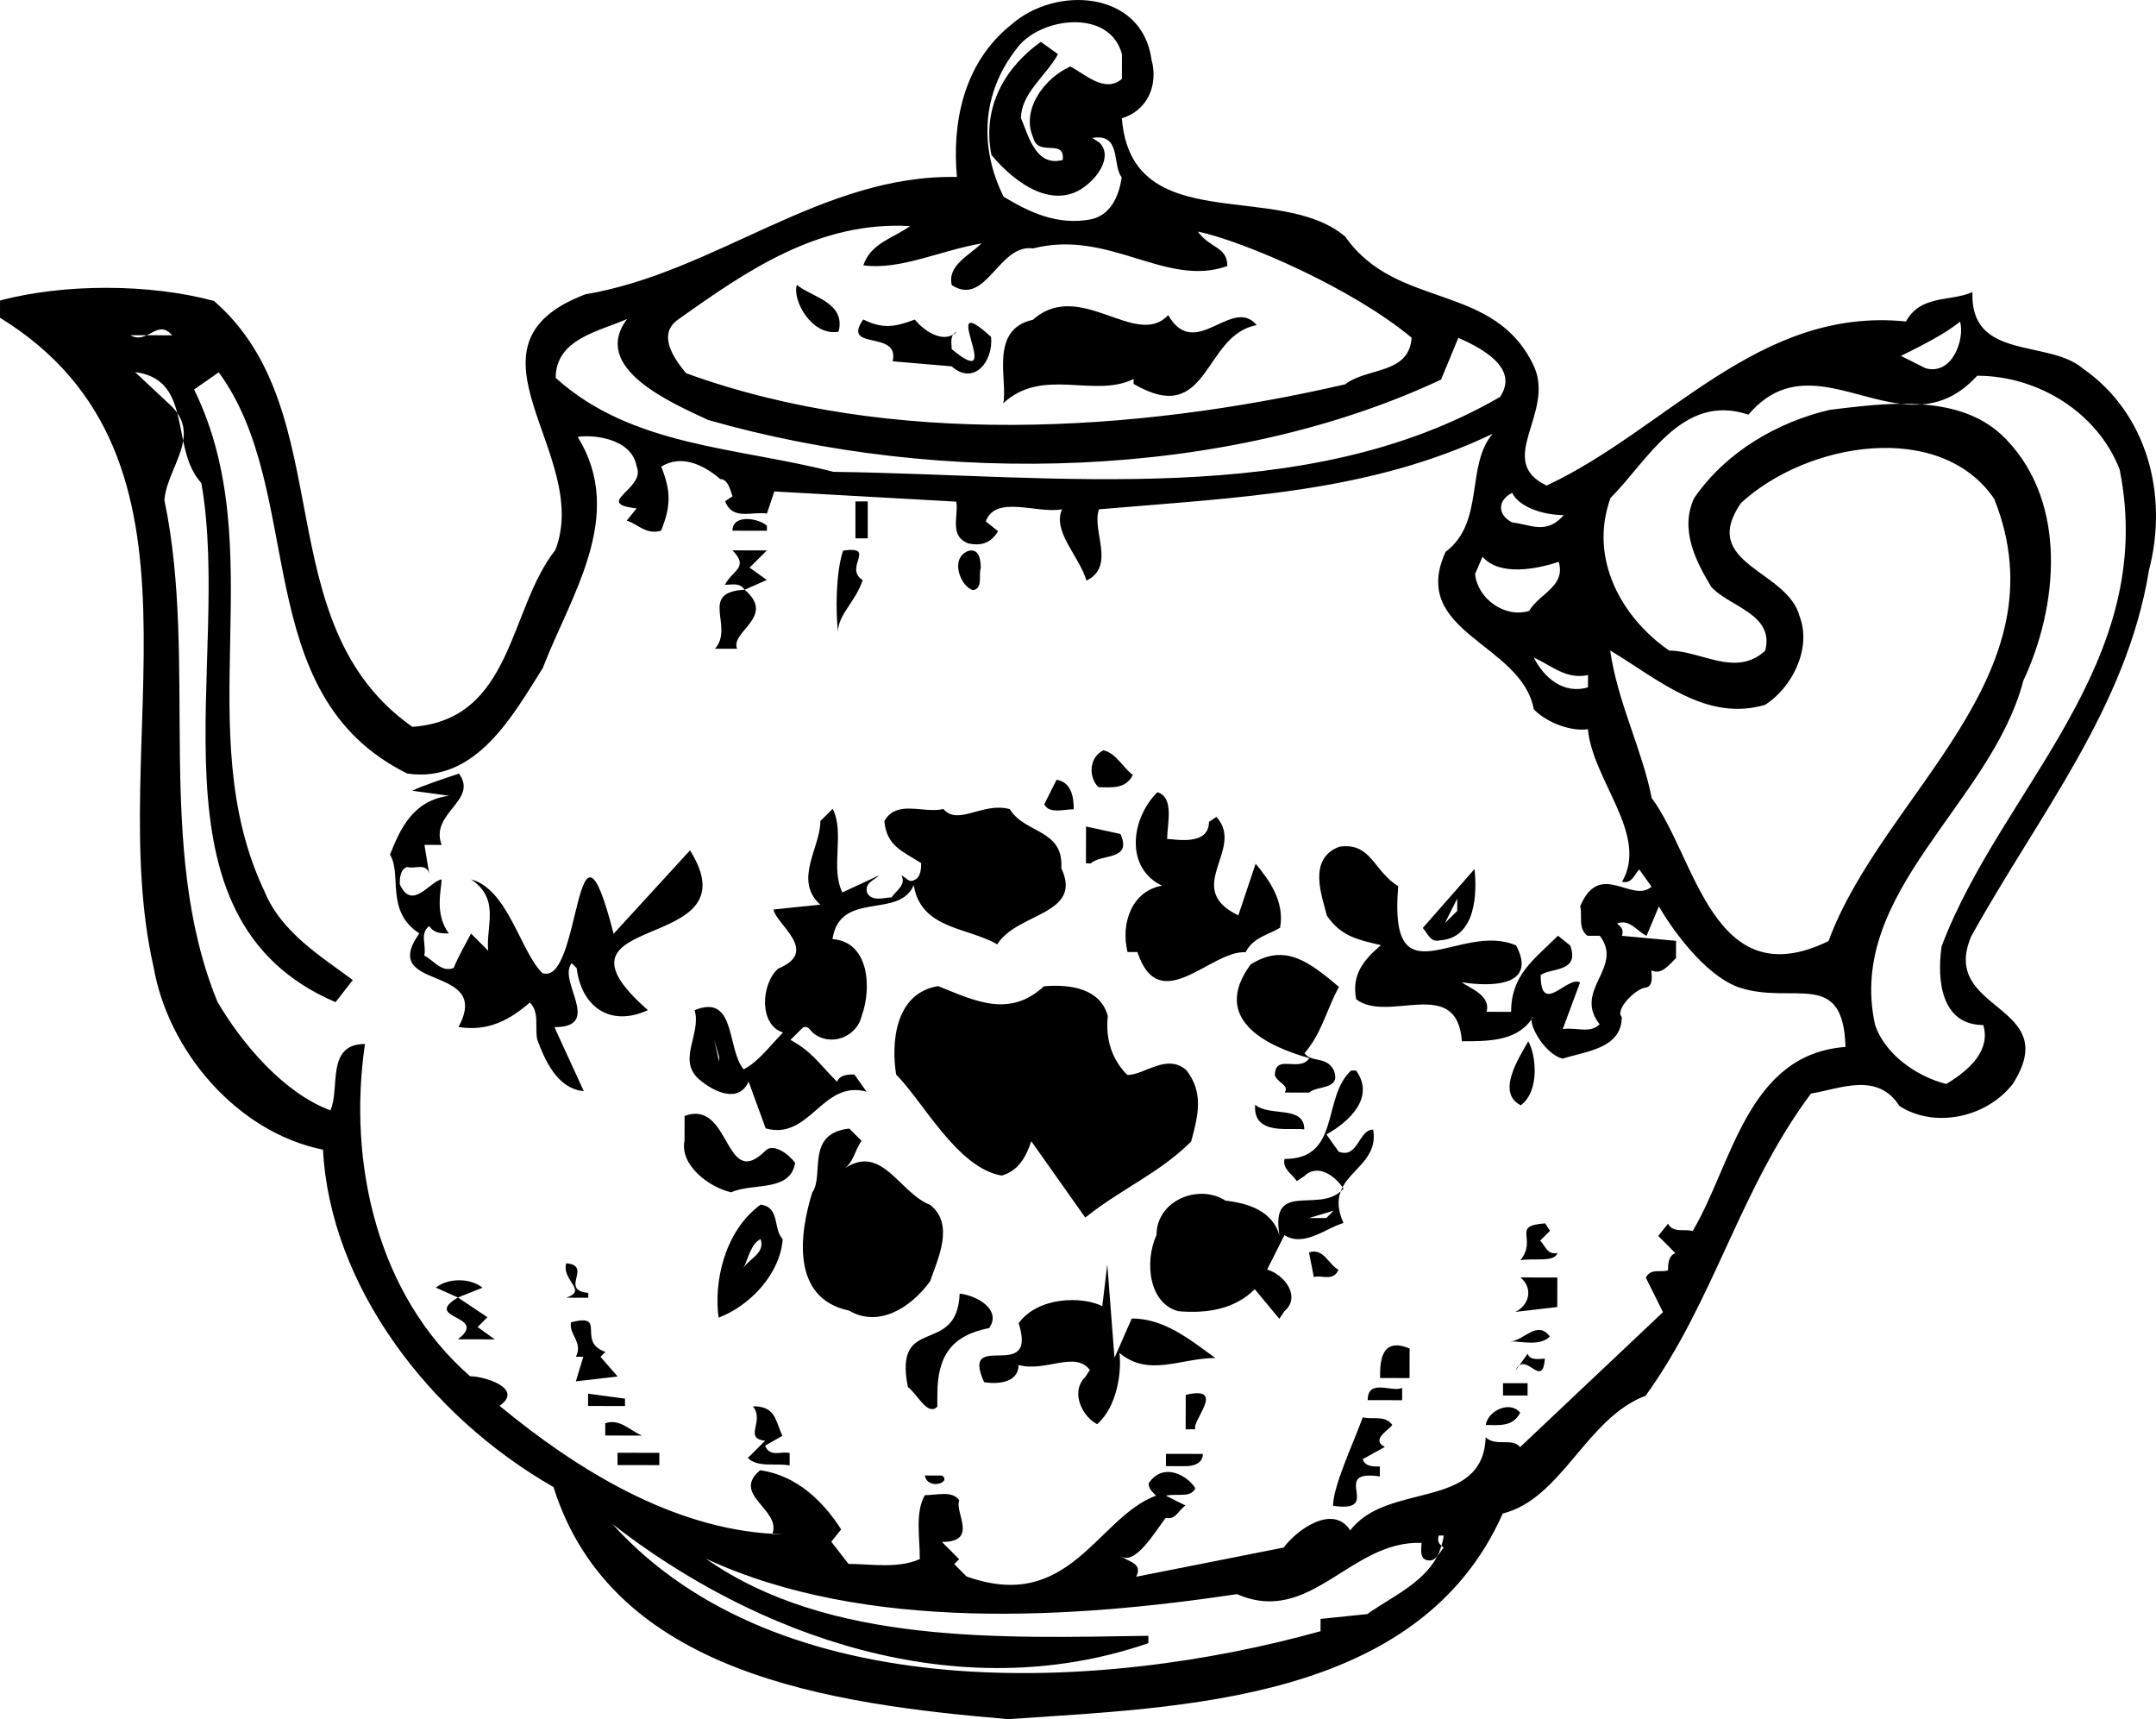 <?xml version="1.0" encoding="utf-8"?>
<!-- Generator: Adobe Illustrator 17.0.0, SVG Export Plug-In . SVG Version: 6.00 Build 0)  -->
<!DOCTYPE svg PUBLIC "-//W3C//DTD SVG 1.1//EN" "http://www.w3.org/Graphics/SVG/1.1/DTD/svg11.dtd">
<svg version="1.1" id="Layer_1" xmlns="http://www.w3.org/2000/svg" xmlns:xlink="http://www.w3.org/1999/xlink" x="0px" y="0px"
	 width="216px" height="172.211px" viewBox="0 0 216 172.211" enable-background="new 0 0 216 172.211" xml:space="preserve">
<path d="M215.294,57.134c1.985-7.633-0.215-15.767-6.613-20.214c-3.442-2.965-11.332-0.762-11.071-7.659
	c-2.221,0.979-5.176,0.236-6.659,2.942c-14.782-1.508-23.922,10.794-36.005,16.437c-5.172-2.475,0.753-7.144-1.21-11.828
	c-3.925-8.631-13.786-5.694-18.947-13.094c-6.64-5.68-21.436,0.203-22.396-11.87c2.464-0.734,3.701-3.195,2.967-5.908
	c-0.972-6.899-9.593-7.409-14.038-3.477c-4.934,3.932-5.932,10.09-5.451,15.264c-13.549-0.272-24.165,9.561-37.228,11.755
	c-13.56,5.147,0.709,16.015-3.006,25.615c-4.692,5.904-4.221,16.991-14.324,17.711c-14.763-10.377-7.084-31.55-19.875-42.662
	c-6.4-1.736-15.026-1.755-21.436-0.042L0,31.829C22.888,45.915,10.263,74.469,15.393,96.9c1.464,8.379,8.344,16.522,16.966,18.263
	c0.711,13.553,10.542,26.628,23.093,33.797c5.878,18.737,27.799,21.736,45.536,23.25c17.252-1.198,41.151-1.644,49.567-20.598
	c5.915-1.468,8.395-9.593,14.313-11.798c6.917-9.596,9.404-20.676,16.566-30.272c2.96-0.485,6.659-2.203,8.868,1.251
	c3.445,2.223,8.621,1.247,11.339-2.196c5.19-8.12-7.379-7.16-4.161-14.791C204.158,81.749,213.05,70.927,215.294,57.134z
	 M196.37,32.214c0.489,1.725-0.75,5.419-3.456,4.673l-2.464-1.235C192.424,34.671,194.89,33.443,196.37,32.214z M159.098,67.619
	l-0.005,1.231c-2.466,0.734-4.433-0.993-5.414-2.967C155.404,66.626,156.877,68.106,159.098,67.619z M153.196,61.2
	c-2.466,0.734-5.172-1.242-5.414-3.706l0.744-1.723c1.72,1.974,5.419,1.242,7.635,0.508C156.895,58.743,154.185,59.478,153.196,61.2
	z M151.495,49.372c0.737,1.48,3.198,2.223,5.169,2.228c-1.729,1.967-3.205,0.979-5.176,0.727
	C150.01,51.586,150.015,50.108,151.495,49.372z M101.81,4.928c2.226-3.198,9.372-4.17,10.595,0.512l-0.007,2.464
	c-1.727,1.476-3.694-0.499-5.172-1.242c-2.711,1.228-4.937,4.426-3.708,7.139c0.49,1.972,3.202,0.005,2.951,2.223
	c-2.711,0.732-3.445-2.47-4.179-4.198c0.005-2.464,2.473-4.184,3.708-6.398l-1.723-1.235c-3.454,2.457-5.924,6.393-4.95,11.323
	c2.459,2.962,6.396,5.68,9.605,2.976c1.233-0.984,2.47-2.953,1.24-4.186l-0.739-0.494c2.958-0.487,1.965,2.713,2.948,3.948
	c-0.249,1.722-0.993,3.692-2.965,4.181c-3.449,0.732-6.405-0.753-8.866-2.235C98.097,14.775,98.354,9.357,101.81,4.928z
	 M68.003,31.963c6.908-4.916,14.063-9.829,23.177-9.316c-1.727,1.228-3.944,1.716-4.687,3.932c3.694,0.499,7.64-1.464,11.831-2.194
	c-1.233,1.228-3.454,2.21-2.965,4.181c3.445,2.223,4.689-4.179,8.137-3.68c7.642-1.956,13.299,3.969,19.464,1.764
	c0.002-1.972-1.722-1.727-2.951-3.454c4.678,0.993,15.511,5.696,21.415,10.635c-0.254,3.694-4.44,2.948-6.661,4.669
	c-21.2,4.886-45.596,6.315-66.032-1.115C67.502,35.902,65.782,33.436,68.003,31.963z M55.672,37.85
	c0.007-3.941,4.445-4.673,7.158-5.899c-3.706,4.92,4.417,8.386,8.111,10.117c23.394,6.698,51.975,6.015,73.432-4.043l1.732-4.186
	c2.216,0.99,6.156,2.969,4.179,5.922c-19.487,11.293-44.367,7.795-66.787,7.504C73.891,44.784,63.296,44.763,55.672,37.85z
	 M14.699,33.582c0.861-0.397,1.605-1.096,2.546,0.004L14.699,33.582c-0.49,0.226-1.019,0.356-1.645-0.003L14.699,33.582z
	 M144.635,155.049c-0.234,0.232-0.414,0.573-0.641,0.843c-1.433,2.751-4.796,4.191-7.01,5.795l-4.682,0.482l-0.005,1.233
	c-21.939,6.116-54.219,7.776-70.938-10.734c14.269,11.115,34.458,18.545,53.691,11.932v-0.739
	c-14.537,0.217-32.033,0.921-44.335-7.726c16.001,7.423,36.947,5.985,53.215,3.554c7.384,3.219,11.344-5.398,18.49-5.137
	c-0.002,0.494-0.25,1.478,0.489,1.725c0.519,0.132,0.832-0.083,1.086-0.385c0.171-0.327,0.306-0.678,0.417-1.045
	c-0.228-0.207-0.45-0.484-0.267-1.031l0.492,0.002c-0.043,0.363-0.126,0.701-0.225,1.029
	C144.491,154.92,144.571,154.985,144.635,155.049z M169.58,123.318c-0.739-0.25-1.972,0.242-2.461-0.744l-0.988,1.228l1.722,1.729
	c-0.739,0.245-0.744,1.231-0.744,1.722c-0.739,0.245-1.725-0.249-2.219,0.734l1.718,3.454l-14.318,13.521
	c-0.737-0.986-2.464-0.005-3.447-0.993c-0.261,7.391-9.866,4.417-13.569,9.335c-1.72-2.713-5.421-0.009-6.657,1.713l-14.788,2.928
	c0.741-1.478-0.984-1.48-1.723-2.221c1.478,1.48,3.703-2.457,4.692-3.687c0.983,0.25,1.233-0.736,1.972-1.228l-1.969-0.988
	c1.233-0.245,2.464,0.252,2.958-0.734c-0.734-1.233-3.196-2.715-4.678-0.501c-0.002,0.492,0.245,0.739,0.734,1.233
	c-5.915,2.205-8.644,11.807-18.988,8.093l-1.228-1.233l0.494-0.492l-1.722-1.729c3.697,0.007,1.237-2.953,1.734-4.184
	c-0.737-0.988-2.216-0.499-3.447-0.501c-0.991,1.722-0.503,4.188-0.508,6.405c-2.219,0.981-4.927,0.483-7.143,0.48l-1.723-2.221
	l0.988-1.231c-1.718-2.713-4.424-5.428-8.118-5.929c-2.944,2.444,2.14,3.928,1.23,6.365c0.733,0.042,1.467,0.062,2.205,0.047
	l-2.217-0.002c0.006-0.015,0.006-0.029,0.011-0.044c-10.034-0.577-19.541-6.378-27.335-12.821c2.466-1.72-1.473-2.96-2.951-2.962
	c-9.346-8.15-12.279-21.459-10.531-33.28c-3.941-0.009-2.473,4.428-3.461,6.645c-4.678-1.734-8.857-6.67-11.314-10.863
	c-6.377-15.534-1.903-34.003-5.322-50.269c0.157-2.001,1.566-3.999,1.882-5.939c-0.198-0.945-0.362-1.896-0.593-2.784
	c-0.149-0.214-0.319-0.426-0.529-0.637l-3.69-3.456c2.758,0.35,3.684,2.042,4.219,4.094c0.634,0.91,0.747,1.84,0.593,2.784
	c0.325,1.552,0.759,3.076,1.819,4.221c3.168,17.991-6.248,43.594,13.447,52.01l1.729-2.214c-2.953-2.224-7.137-4.694-8.852-8.887
	c-7.608-16.028,0.806-34.243-7.047-50.271l2.468-1.72c8.845,12.089,2.893,32.278,18.891,40.195
	c6.899,0.997,10.607-5.892,13.572-10.568c2.725-7.139,8.409-15.259,3.496-23.151c1.233-0.245,5.421,0.009,5.909,2.967
	c0.981,2.219-4.442,3.687-0.007,4.188l-0.988,1.231c0.984,0.247,1.967,1.482,3.445,0.993c0.993-2.464,0.995-3.941,0.014-6.407
	c1.974-1.228,4.188-0.238,5.911,1.245c0.739,0.002,0.984,0.988,1.228,1.727l-0.739,0.492c0.734,1.972,2.708,0.99,4.186,1.24
	l0.743-2.217l18.231,1.021c0.242,1.48-0.746,3.449,1.224,4.191c1.231,0.249,2.217,0.005,2.958-1.226l-1.228-0.986
	c0.991-2.708,5.174-0.73,7.64-1.217c-0.991,2.214,1.715,4.682,2.45,7.148c2.96-1.473,0.503-4.927,1.247-7.141
	c14.045-1.205,27.106-1.672,39.436-7.561c-2.715,3.198-0.757,8.868-4.706,11.817c-3.711,8.123,7.622,9.132,8.839,15.786
	c1.478,1.48,3.939,2.226,5.417,1.981c0.485,5.174,6.141,10.607,3.422,15.282c0.984,0.247,1.233-0.736,1.727-1.228l1.228,1.727
	c-1.976,1.72-5.169-2.72-7.148,1.955c0.245,0.986-0.252,2.217,0.732,2.958l1.231,0.002c2.459,3.209-2.72,5.414-0.016,8.871
	c-0.986,0.983-2.464,0.24-3.697,0.485l1.734-4.678c-1.231-0.741-3.95,3.442-3.941-0.746c0.988-0.739,3.944-0.24,2.962-2.951
	l-1.231-0.988c-2.468,2.459-4.687,3.932-4.696,7.629l-2.461-0.007c0.494-1.722-1.967-2.466-2.461-2.96c0,0,8.13,1.494,5.43-3.685
	c-5.664-2.475-12.823,5.888-11.817-5.936c-2.461-1.482-2.701-4.44-5.906-3.953c-3.205,1.224-1.732,4.922-1.244,6.894
	c1.475,2.221,3.445,2.471,5.414,2.967c-1.727,1.475-2.96,2.951-2.475,5.417c3.2,2.471,10.108-2.445,10.589,4.209
	c2.615,0.005,5.453,0.004,6.982-2.205c0.018-0.126,0.071-0.213,0.167-0.245c-0.052,0.087-0.111,0.164-0.167,0.245
	c-0.122,0.846,1.401,3.516,3.117,3.948c2.216-0.734,5.915-0.972,5.92-4.177c-0.739-0.739,1.485-2.953,2.471-2.951
	c0.739-0.245,0.494-1.231,0.494-1.723c0.986,0.494,1.727-0.489,2.468-1.228l0.002-1.725l-5.419-0.503
	c0.247-0.739-0.245-0.986-0.492-1.233c1.233-0.489,1.972,0.744,2.955,1.238l1.237-2.953c0.984,1.727,4.421,6.906,8.116,8.146
	c5.417,1.736,10.351-1.951,10.582,5.934C175.038,105.59,173.538,116.673,169.58,123.318z M183.189,94.272
	c-11.59,5.645-13.287-8.402-17.709-14.324c-0.979-4.929-3.431-9.614-4.161-14.791c4.922,2.967,9.596,7.164,15.511,5.451
	c2.715-1.718,4.692-5.657,3.468-8.861c-1.223-4.685-10.092-5.195-5.892-11.346c6.666-6.146,19.974-8.337,25.379-0.441
	C206.896,67.711,188.64,79.502,183.189,94.272z M198.695,102.679c0.734,2.466-1.24,4.433-3.708,5.906
	c-2.955-0.743-6.151-2.969-7.132-5.927c-2.93-13.308,11.625-22.149,14.851-34.462c3.466-7.384,4.47-17.73-1.679-24.146
	c-2.257-2.393-5.289-3.308-8.501-3.538c-0.704,0.054-1.413,0.024-2.123-0.063c-2.42,0.025-4.87,0.334-7.108,0.609
	c-5.176,1.221-10.357,4.167-13.569,8.843c-1.485,3.2,0.233,6.405,1.706,8.873c1.723,1.974,6.403,2.722,5.41,6.416
	c-2.962,2.704-6.407-0.014-9.609-0.018c-4.676-3.214-8.113-9.132-5.883-15.287c3.701-3.689,7.164-10.579,13.814-8.349
	c4.615-5.417,9.98-1.731,15.24-1.087c0.712-0.007,1.422,0.013,2.123,0.063c1.896-0.146,3.763-0.905,5.56-2.874
	c6.16,0.012,12.066,3.72,14.271,9.39c3.904,19.471-11.888,32.003-17.834,47.759C194.022,98.237,194.507,102.672,198.695,102.679z
	 M84.015,33.226c0.746-2.955-2.703-3.454-4.179-4.689C79.34,30.014,81.305,33.713,84.015,33.226z M100.508,40.402
	c3.953-3.687,9.12-0.473,13.064-2.438v0.494c7.628,4.449,6.908-4.913,12.332-5.89c-2.459-2.96-6.167,3.685-8.868-1.002
	c-3.209,3.442-8.861-3.713-13.553,0.466C99.044,33.009,101.007,38.185,100.508,40.402z M95.478,33.523
	c0.126-0.074,0.249-0.16,0.364-0.274C95.672,33.305,95.559,33.403,95.478,33.523z M89.43,36.193l5.913,0.503
	c2.214,1.976,4.191-0.485,3.948-2.948c-5.657-5.184,1.713,5.918-3.946,1.224c0.002-0.379-0.138-1.048,0.133-1.448
	c-1.23,0.718-2.93-0.396-3.822-1.514c-1.972,0.734-3.205,0.979-5.174-0.012C84.258,35.198,90.176,32.99,89.43,36.193z
	 M85.703,50.229h1.231v3.694h-1.231V50.229z M76.833,52.673c-0.739-0.741-3.447-1.238-3.449,0.487l3.449,0.007V52.673z
	 M75.099,56.859l1.729-1.722l-3.45-0.007c1.72,1.729-0.005,1.972-0.748,3.449c0.741,0,1.48-0.245,1.972,0.496l2.219-0.981
	L75.099,56.859z M73.85,64.987c-0.734-1.727,3.951-3.196,0.753-5.911c-4.682,0.236-0.993,3.692-2.969,5.906L73.85,64.987z
	 M86.431,58.113c-1.97-1.235,1.484-3.447-1.965-2.96c-0.743,2.214-0.753,6.158-0.508,8.13C83.96,61.558,85.687,60.33,86.431,58.113z
	 M97.516,59.12c0.988-0.245,0.496-1.478,0.743-2.214c0.002-0.986-0.242-1.972-1.228-1.727C95.059,55.913,96.285,58.87,97.516,59.12z
	 M113.495,77.63c-0.986-0.741-1.72-2.221-2.953-2.471c-1.478,0.737-1.482,2.708-0.499,3.694
	C111.276,78.856,112.754,79.105,113.495,77.63z M55.545,102.891c4.927,0.009,0.254-4.68,1.736-6.402l0.492,0.494
	c0.485,3.944,3.438,5.92,7.137,4.202c-11.561-10.124,10.852-5.398,4.22-16.005l-7.656,8.36c-3.911-15.282-3.212,5.414-7.153,3.927
	c-2.212-2.221-3.431-8.383-7.125-9.376c2.953,1.979,1.468,4.685,1.711,7.148l-1.72-1.727c-0.497,0.984-1.238,2.214-1.732,3.445
	c-1.233,0.492-1.972-0.741-2.955-1.238c0.25-0.983-0.489-2.216,0.499-2.955c0.489,0.741,1.231,0.741,1.969,0.743
	c-1.475-1.974-0.732-4.435-0.727-5.421c-1.233,0.245-2.965,3.198-4.191,0.485c0-0.494,0.002-1.48,0.741-1.725
	c0.739,0.249,1.972-0.487,2.217,0.743l-0.485-2.955l1.722,0.002c-1.224-3.205,3.706-4.426,1.741-7.141
	c-1.482,0.489-3.699,1.224-4.687,1.716l3.694,0.501c-3.694,0.485-4.932,3.438-5.924,5.899c1.228,1.974-0.503,5.666,2.941,7.892
	c-4.2,5.904,7.386,2.969,3.925,9.37c2.955,0.499,5.176-0.73,7.148-2.45c0.984,0.986,0.489,2.464,0.734,3.697
	c0.734,1.971,1.96,4.932,4.669,5.183L55.545,102.891z M107.575,81.066c0.002-1.231-0.242-2.708-1.72-2.958l-1.237,2.461
	C105.109,81.555,106.59,81.066,107.575,81.066z M116.43,88.722c-2.958,0.487-4.198,3.687-3.464,6.645l0.986,0.002
	c2.205,6.656,7.391-0.233,10.84,0.021c0.743-1.478,2.221-1.72,3.454-2.457c0.499-2.708-1.221-4.93-2.45-6.412l-1.734,5.172
	c-5.661-2.722,0.753-6.652-2.198-9.859l-0.741,0.492c-0.004,2.464-3.452,1.718-4.19,1.716c0-1.478,0.746-4.186-0.979-4.682
	C113.239,82.063,112.736,86.99,116.43,88.722z M70.317,108.34c1.228,0.988,3.69,2.223,4.682,0.009l1.713,4.685
	c4.433,1.24,5.678-4.918,10.108-3.676l-1.228-1.727c-0.492-0.002-1.478-0.002-1.725,0.734c-1.967-1.974-2.459-2.96-4.673-4.198
	l1.235-1.229c0.492-0.245,0.739,0.247,0.983,0.494c1.722,1.482,4.433,0.501,4.932-1.713c0.99-2.708,0.753-7.391-2.942-7.645
	c0.748-4.925,6.654-1.958,8.141-5.403c0.73,4.435,5.412,4.197,8.365,5.929c1.979-3.2,8.628-2.939,6.421-7.626
	c0.254-3.941-3.69-3.456-5.163-5.922c-2.708-0.744-5.177,1.716-6.652-0.014c-1.972,0.49-4.68-0.995-5.915,1.221
	c0.242,2.464,1.72,2.96,3.687,4.195c0,0.492-0.005,1.478-0.743,1.722c-0.494,0.247-0.739-0.247-1.231-0.494
	c0.492,0.986-0.497,1.478-0.991,2.214c-0.739,0-1.972,0.489-2.461-0.496c-0.245-0.986,0.741-1.231,1.233-1.722l-3.699,1.718
	c-1.226-2.466,0.259-5.913-0.967-8.379l-1.235,1.229c-0.005,2.711-2.72,5.908-0.016,8.376l-4.682,0.485
	c0.242,1.478,4.673,4.198,0.483,5.913c-1.727,1.475-1.983,5.664,0.48,6.407c-1.235,1.228-2.47,2.951-3.95,3.687
	c-1.72-1.974-0.723-7.638-4.916-5.922C70.326,103.66,67.611,106.364,70.317,108.34z M72.046,105.879l-0.002,0.494l-0.487-2.219
	L72.046,105.879z M112.251,83.541l-3.447-0.748l-0.007,3.696h0.492C110.277,85.506,113.479,86.251,112.251,83.541z M144.261,94.196
	c3.696-0.238,3.706-4.92,3.463-7.137l-5.186,5.901C143.03,93.455,143.275,94.441,144.261,94.196z M145.993,90.013v1.231
	l-1.238,1.231L145.993,90.013z M125.284,96.623c-3.953,5.412,1.461,8.132,5.894,9.374c-0.988,1.475-3.449-0.501-3.454,1.718
	c0.245,0.739,1.478,0.988,0.984,1.727l2.464,0.005c0.741-0.739,3.202-0.24,2.468-2.214c-0.737-1.478-2.217-0.744-2.953-1.729
	c1.73-1.967,2.226-4.431,3.461-6.645C131.198,96.387,128.736,94.413,125.284,96.623z M104.583,98.8
	c-3.456,3.195-6.901,1.464-10.595-0.021c-4.436,0.73-4.692,5.904-4.207,8.859c2.706,2.715,6.142,9.374,10.577,10.122
	c1.725-0.49,2.468-1.965,2.962-3.443l5.408,7.647c3.699-2.948,7.398-4.419,10.607-7.615c0.746-2.711,1.242-4.925-0.476-7.146
	c-1.969-1.729-4.193,0.485-5.915,0.48c-1.478-1.48-2.212-3.454-1.96-5.915C110.249,99.056,107.294,98.558,104.583,98.8z
	 M152.361,110.719c1.972-1.473,1.487-5.17,0.75-6.405C152.121,106.038,149.897,109.483,152.361,110.719z M134.5,118.924
	c-0.069,0.131-0.125,0.27-0.178,0.41c0.096-0.087,0.194-0.167,0.282-0.273C134.571,119.013,134.533,118.971,134.5,118.924z
	 M137.57,113.154c-1.478-0.005-1.482,2.953-3.454,2.21l-1.228-1.727c2.221-1.228,4.936-3.685,2.969-6.4h-0.492
	c-2.962,2.704-1.004,8.866-6.67,8.857c-0.249,0.984,0.737,1.478,1.228,2.219l0.739-0.492c1.196-1.189,2.841-0.296,3.838,1.103
	C135.509,117.021,138.067,115.996,137.57,113.154z M134.596,122.51c-0.607-1.356-0.589-2.35-0.275-3.176
	c-2.344,2.14-7.071-1.051-6.135,4.395c-0.734-2.466-3.195-3.209-5.412-3.461c-2.708-1.729-6.899-0.012-6.908,3.436
	c-1.235,2.708-0.753,6.896,2.203,7.642c2.958,0.252,5.668-0.235,7.642-2.203l2.459,2.962l0.494-0.739
	c1.729-1.476,0.007-3.694-1.715-4.191l1.732-3.447C130.648,124.966,132.869,123,134.596,122.51z M133.612,121.275l-0.739,0.739
	l-1.727-0.002L133.612,121.275z M130.671,113.141c0.005-2.464-3.445-1.24-4.922-2.475
	C125.497,113.868,129.44,112.891,130.671,113.141z M76.708,115.251c-4.198,4.179-3.438-5.181-8.123-3.466l-0.005,2.464
	c-0.499,2.464,2.454,4.687,4.671,5.184c2.219-0.981,5.913,0.012,6.412-2.944C78.924,115.503,77.449,114.514,76.708,115.251z
	 M93.191,128.34c0.743-2.214,2.475-5.661,0.016-7.635c-3.2-1.24-4.916-6.416-8.864-3.468c1.233-0.737,1.235-1.967,1.976-2.953
	l-1.231-1.233c-4.433,0.485-2.471,4.675-3.708,6.398c-1.237,3.939-2.237,10.589,3.674,11.833
	C88.008,133.011,91.215,131.048,93.191,128.34z M78.416,124.124c-0.984-0.988-0.24-3.202-2.212-3.454
	c-3.699,2.704-4.696,7.876-4.211,11.325C75.2,130.769,78.162,127.573,78.416,124.124z M74.468,127.072
	c0.494-0.984,0.744-2.461,1.732-2.953C76.69,125.599,74.962,126.089,74.468,127.072z M154.305,124.274l0.986-0.984l-0.492-0.741
	c-3.449,0.24-0.741,1.478-2.47,3.692c1.233-0.245,3.449,0.252,3.699-0.732C155.039,125.752,154.794,124.766,154.305,124.274z
	 M134.093,127.19c-0.983-0.494-1.473-2.221-2.951-1.732l0.485,2.466C132.368,127.68,133.599,128.421,134.093,127.19z
	 M56.722,129.993l2.216,0.005l0.002-0.492c-2.958-0.252,0.497-2.711-2.212-2.963C56.233,128.268,58.941,129.259,56.722,129.993z
	 M111.655,136.015l-0.72-9.363l-0.501,4.186c-1.969-0.988-6.405-0.997-8.381,1.709c1.96,6.162-5.913,0.48-3.461,5.906
	c1.478,0.249,3.449,0.007,3.454-1.718c2.708,0.743,5.668-1.466,7.144,0.505l-0.494,0.739c-1.482,1.476-0.254,3.941,1.224,4.685
	c1.972-1.722,2.473-5.169,2.23-7.141c2.951,2.47,6.16,0.505,9.61,0.513c-2.708-1.977-5.167-3.953-8.372-3.96L111.655,136.015z
	 M151.825,131.413l4.191-0.485l0.007-2.955l-3.699-0.009C153.557,128.952,153.305,130.676,151.825,131.413z M43.666,128.982
	l2.214,0.99l2.466-0.981C47.117,128.003,44.901,128,43.666,128.982z M48.835,131.949l-2.955-1.977
	c-3.699,2.21,3.2,1.732-0.007,4.188l3.697,0.007l-1.722-1.235L48.835,131.949z M96.144,129.58c-0.259,6.405-6.654,1.956-5.19,9.351
	c0.984,0.741,1.965,2.96,2.951,1.976l0.005-1.233c0.007-3.941,1.489-5.908,5.186-6.64C100.33,131.311,98.116,129.829,96.144,129.58z
	 M61.88,137.887l-1.72-1.974l0.494-0.492c-2.955-0.99,0.254-3.941-3.442-2.962c-0.249,1.231,1.226,1.972,0.485,3.45l0.739,0.002
	l-0.744,2.461L61.88,137.887z M151.326,134.368c1.233,0.002,2.955,0.499,3.944-0.485
	C154.042,132.157,152.559,134.371,151.326,134.368z M138.263,138.037l2.955,0.007l0.005-2.958
	C138.27,133.849,138.263,136.56,138.263,138.037z M153.049,135.604l-0.839,1.17c0.996-0.74,2.343,2.133,2.564-0.674
	C154.282,136.098,153.294,136.342,153.049,135.604z M152.21,136.773c-0.14,0.104-0.274,0.279-0.396,0.553L152.21,136.773z
	 M150.581,138.557h2.461v1.233h-2.461V138.557z M137.025,140.254l3.45,0.007l0.002-1.233
	C139.491,139.519,137.03,138.035,137.025,140.254z M62.614,140.106l-3.694-0.499l-0.002,1.231l3.696,0.007V140.106z
	 M118.794,139.725l-0.009,3.45h0.988C119.279,142.436,122.983,138.746,118.794,139.725z M76.65,144.816l1.727-0.983
	c-0.737-1.725-0.732-2.958-2.951-2.962c1.231,1.482-0.991,3.202,1.226,3.452l-1.729,1.722c0.983,0.986,2.708,0.496,4.186,0.746
	l0.005-1.231C78.375,145.31,77.142,146.049,76.65,144.816z M148.846,142.74c1.233,0.002,2.711,0.252,3.452-1.226
	C151.317,140.281,149.096,141.263,148.846,142.74z M136.529,141.976c-0.99,2.708-2.971,6.892-2.974,8.864
	c5.172,0.748-0.487-3.697,4.687-2.946l0.002-0.986c-0.739-0.002-1.478-0.005-1.722-0.743l2.219-1.226
	c-1.475-0.744,0.497-1.725,0.743-2.216C138.747,141.734,137.515,142.225,136.529,141.976z M60.638,142.567v1.231l3.694,0.007
	C63.104,143.311,62.121,142.076,60.638,142.567z M66.054,146.764l-4.188-0.007l0.002-1.231l4.188,0.007L66.054,146.764z
	 M116.809,146.864l1.972,0.005c0.739,0.002,1.722-0.242,1.727-1.228l-3.696-0.007L116.809,146.864z M94.385,147.806l-1.724-0.002
	C92.902,149.281,95.368,148.547,94.385,147.806z"/>
</svg>
